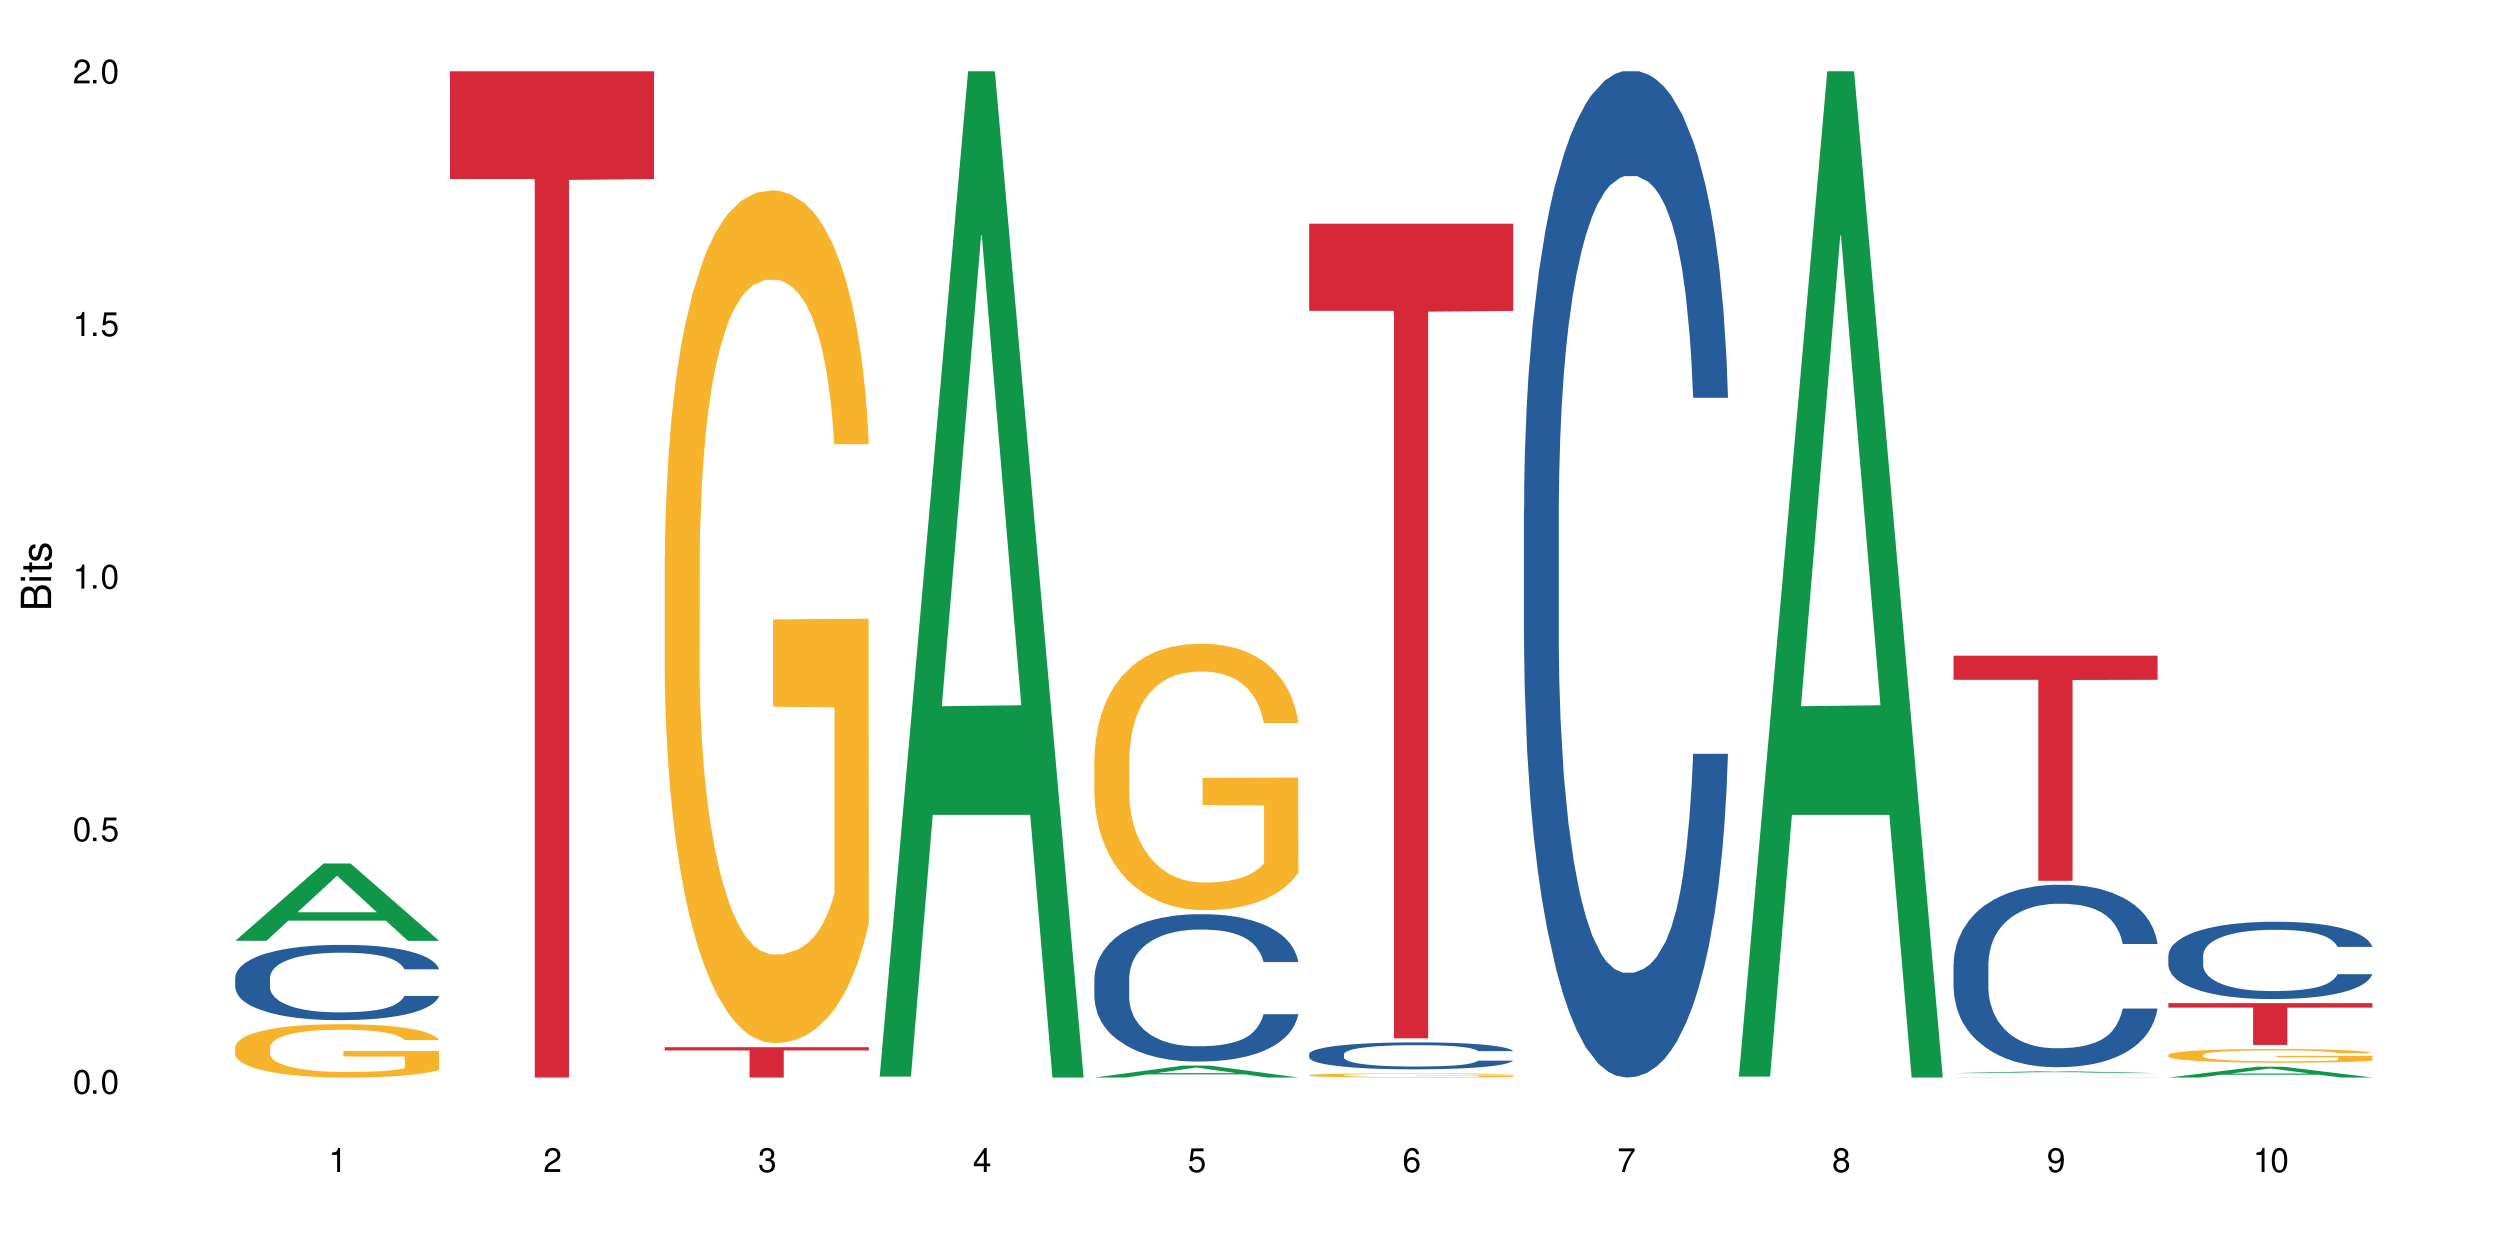 <?xml version="1.0" encoding="UTF-8"?>
<svg xmlns="http://www.w3.org/2000/svg" xmlns:xlink="http://www.w3.org/1999/xlink" width="720" height="360" viewBox="0 0 720 360">
<defs>
<g>
<g id="glyph-0-0">
</g>
<g id="glyph-0-1">
<path d="M 2.641 -6.938 C 2 -6.938 1.422 -6.656 1.078 -6.172 C 0.641 -5.562 0.406 -4.641 0.406 -3.359 C 0.406 -1.016 1.188 0.219 2.641 0.219 C 4.078 0.219 4.859 -1.016 4.859 -3.297 C 4.859 -4.641 4.656 -5.547 4.203 -6.172 C 3.844 -6.656 3.281 -6.938 2.641 -6.938 Z M 2.641 -6.188 C 3.547 -6.188 4 -5.25 4 -3.375 C 4 -1.406 3.562 -0.484 2.625 -0.484 C 1.734 -0.484 1.281 -1.438 1.281 -3.344 C 1.281 -5.25 1.734 -6.188 2.641 -6.188 Z M 2.641 -6.188 "/>
</g>
<g id="glyph-0-2">
<path d="M 1.828 -1 L 0.828 -1 L 0.828 0 L 1.828 0 Z M 1.828 -1 "/>
</g>
<g id="glyph-0-3">
<path d="M 4.562 -6.797 L 1.062 -6.797 L 0.547 -3.094 L 1.328 -3.094 C 1.719 -3.562 2.047 -3.734 2.578 -3.734 C 3.484 -3.734 4.062 -3.109 4.062 -2.094 C 4.062 -1.125 3.484 -0.531 2.578 -0.531 C 1.828 -0.531 1.375 -0.906 1.188 -1.672 L 0.328 -1.672 C 0.453 -1.109 0.547 -0.844 0.75 -0.594 C 1.125 -0.078 1.828 0.219 2.594 0.219 C 3.969 0.219 4.922 -0.781 4.922 -2.219 C 4.922 -3.562 4.031 -4.484 2.719 -4.484 C 2.25 -4.484 1.859 -4.359 1.469 -4.062 L 1.734 -5.969 L 4.562 -5.969 Z M 4.562 -6.797 "/>
</g>
<g id="glyph-0-4">
<path d="M 2.484 -4.938 L 2.484 0 L 3.328 0 L 3.328 -6.938 L 2.766 -6.938 C 2.469 -5.875 2.281 -5.734 0.984 -5.562 L 0.984 -4.938 Z M 2.484 -4.938 "/>
</g>
<g id="glyph-0-5">
<path d="M 4.859 -0.828 L 1.281 -0.828 C 1.359 -1.406 1.672 -1.781 2.5 -2.281 L 3.469 -2.828 C 4.406 -3.344 4.906 -4.062 4.906 -4.906 C 4.906 -5.484 4.672 -6.031 4.266 -6.406 C 3.859 -6.766 3.375 -6.938 2.719 -6.938 C 1.859 -6.938 1.219 -6.625 0.844 -6.031 C 0.609 -5.672 0.5 -5.234 0.484 -4.531 L 1.328 -4.531 C 1.359 -5.016 1.406 -5.281 1.531 -5.516 C 1.75 -5.938 2.188 -6.203 2.703 -6.203 C 3.469 -6.203 4.031 -5.641 4.031 -4.891 C 4.031 -4.344 3.719 -3.859 3.125 -3.516 L 2.234 -3 C 0.812 -2.172 0.406 -1.531 0.328 -0.016 L 4.859 -0.016 Z M 4.859 -0.828 "/>
</g>
<g id="glyph-0-6">
<path d="M 2.125 -3.188 L 2.578 -3.188 C 3.5 -3.188 3.984 -2.766 3.984 -1.922 C 3.984 -1.062 3.469 -0.531 2.594 -0.531 C 1.656 -0.531 1.203 -1 1.156 -2.016 L 0.312 -2.016 C 0.344 -1.453 0.438 -1.094 0.609 -0.781 C 0.953 -0.109 1.625 0.219 2.547 0.219 C 3.953 0.219 4.859 -0.625 4.859 -1.938 C 4.859 -2.828 4.516 -3.297 3.703 -3.594 C 4.344 -3.844 4.656 -4.328 4.656 -5.031 C 4.656 -6.219 3.875 -6.938 2.578 -6.938 C 1.203 -6.938 0.484 -6.172 0.453 -4.703 L 1.297 -4.703 C 1.312 -5.125 1.344 -5.359 1.453 -5.578 C 1.641 -5.969 2.062 -6.203 2.594 -6.203 C 3.344 -6.203 3.797 -5.75 3.797 -5 C 3.797 -4.516 3.609 -4.219 3.25 -4.047 C 3.016 -3.953 2.703 -3.922 2.125 -3.906 Z M 2.125 -3.188 "/>
</g>
<g id="glyph-0-7">
<path d="M 3.141 -1.672 L 3.141 0 L 3.984 0 L 3.984 -1.672 L 4.984 -1.672 L 4.984 -2.438 L 3.984 -2.438 L 3.984 -6.938 L 3.359 -6.938 L 0.266 -2.578 L 0.266 -1.672 Z M 3.141 -2.438 L 1 -2.438 L 3.141 -5.5 Z M 3.141 -2.438 "/>
</g>
<g id="glyph-0-8">
<path d="M 4.781 -5.125 C 4.609 -6.266 3.891 -6.938 2.844 -6.938 C 2.094 -6.938 1.422 -6.578 1.031 -5.953 C 0.594 -5.266 0.406 -4.422 0.406 -3.172 C 0.406 -2 0.578 -1.25 0.984 -0.641 C 1.359 -0.078 1.953 0.219 2.703 0.219 C 3.984 0.219 4.922 -0.75 4.922 -2.094 C 4.922 -3.375 4.062 -4.281 2.844 -4.281 C 2.172 -4.281 1.641 -4.031 1.281 -3.516 C 1.281 -5.234 1.828 -6.188 2.797 -6.188 C 3.391 -6.188 3.797 -5.797 3.938 -5.125 Z M 2.734 -3.531 C 3.547 -3.531 4.062 -2.953 4.062 -2.031 C 4.062 -1.156 3.484 -0.531 2.703 -0.531 C 1.922 -0.531 1.328 -1.188 1.328 -2.078 C 1.328 -2.938 1.906 -3.531 2.734 -3.531 Z M 2.734 -3.531 "/>
</g>
<g id="glyph-0-9">
<path d="M 4.984 -6.797 L 0.438 -6.797 L 0.438 -5.969 L 4.109 -5.969 C 2.5 -3.656 1.828 -2.234 1.328 0 L 2.219 0 C 2.594 -2.172 3.453 -4.047 4.984 -6.094 Z M 4.984 -6.797 "/>
</g>
<g id="glyph-0-10">
<path d="M 3.75 -3.656 C 4.469 -4.094 4.688 -4.438 4.688 -5.078 C 4.688 -6.172 3.844 -6.938 2.641 -6.938 C 1.438 -6.938 0.594 -6.172 0.594 -5.094 C 0.594 -4.438 0.812 -4.094 1.516 -3.656 C 0.734 -3.266 0.359 -2.703 0.359 -1.922 C 0.359 -0.656 1.281 0.219 2.641 0.219 C 3.984 0.219 4.922 -0.656 4.922 -1.922 C 4.922 -2.703 4.531 -3.266 3.75 -3.656 Z M 2.641 -6.188 C 3.359 -6.188 3.812 -5.75 3.812 -5.062 C 3.812 -4.406 3.344 -3.984 2.641 -3.984 C 1.922 -3.984 1.453 -4.406 1.453 -5.078 C 1.453 -5.75 1.922 -6.188 2.641 -6.188 Z M 2.641 -3.266 C 3.484 -3.266 4.062 -2.719 4.062 -1.906 C 4.062 -1.078 3.484 -0.531 2.625 -0.531 C 1.797 -0.531 1.219 -1.094 1.219 -1.906 C 1.219 -2.719 1.781 -3.266 2.641 -3.266 Z M 2.641 -3.266 "/>
</g>
<g id="glyph-0-11">
<path d="M 0.516 -1.578 C 0.672 -0.453 1.406 0.219 2.438 0.219 C 3.188 0.219 3.859 -0.141 4.266 -0.766 C 4.688 -1.453 4.891 -2.297 4.891 -3.547 C 4.891 -4.719 4.703 -5.453 4.312 -6.078 C 3.938 -6.641 3.344 -6.938 2.594 -6.938 C 1.297 -6.938 0.359 -5.969 0.359 -4.625 C 0.359 -3.344 1.234 -2.453 2.453 -2.453 C 3.094 -2.453 3.578 -2.672 4.016 -3.203 C 4 -1.484 3.469 -0.531 2.5 -0.531 C 1.906 -0.531 1.484 -0.906 1.359 -1.578 Z M 2.578 -6.203 C 3.375 -6.203 3.969 -5.531 3.969 -4.641 C 3.969 -3.797 3.391 -3.188 2.547 -3.188 C 1.734 -3.188 1.234 -3.766 1.234 -4.688 C 1.234 -5.562 1.797 -6.203 2.578 -6.203 Z M 2.578 -6.203 "/>
</g>
<g id="glyph-1-0">
</g>
<g id="glyph-1-1">
<path d="M 0 -0.953 L 0 -4.891 C 0 -5.719 -0.234 -6.344 -0.734 -6.797 C -1.188 -7.234 -1.812 -7.469 -2.5 -7.469 C -3.547 -7.469 -4.188 -7 -4.625 -5.875 C -4.984 -6.688 -5.625 -7.094 -6.531 -7.094 C -7.172 -7.094 -7.734 -6.859 -8.141 -6.391 C -8.562 -5.922 -8.75 -5.344 -8.75 -4.5 L -8.75 -0.953 Z M -4.984 -2.062 L -7.766 -2.062 L -7.766 -4.219 C -7.766 -4.844 -7.688 -5.203 -7.453 -5.5 C -7.219 -5.812 -6.859 -5.969 -6.375 -5.969 C -5.891 -5.969 -5.531 -5.812 -5.297 -5.5 C -5.062 -5.203 -4.984 -4.844 -4.984 -4.219 Z M -0.984 -2.062 L -4 -2.062 L -4 -4.781 C -4 -5.766 -3.438 -6.359 -2.484 -6.359 C -1.547 -6.359 -0.984 -5.766 -0.984 -4.781 Z M -0.984 -2.062 "/>
</g>
<g id="glyph-1-2">
<path d="M -6.281 -1.797 L -6.281 -0.797 L 0 -0.797 L 0 -1.797 Z M -8.75 -1.797 L -8.75 -0.797 L -7.484 -0.797 L -7.484 -1.797 Z M -8.75 -1.797 "/>
</g>
<g id="glyph-1-3">
<path d="M -6.281 -3.047 L -6.281 -2.016 L -8.016 -2.016 L -8.016 -1.016 L -6.281 -1.016 L -6.281 -0.172 L -5.469 -0.172 L -5.469 -1.016 L -0.719 -1.016 C -0.078 -1.016 0.281 -1.453 0.281 -2.234 C 0.281 -2.5 0.25 -2.719 0.188 -3.047 L -0.641 -3.047 C -0.609 -2.906 -0.594 -2.766 -0.594 -2.562 C -0.594 -2.141 -0.719 -2.016 -1.156 -2.016 L -5.469 -2.016 L -5.469 -3.047 Z M -6.281 -3.047 "/>
</g>
<g id="glyph-1-4">
<path d="M -4.531 -5.25 C -5.766 -5.25 -6.469 -4.422 -6.469 -2.969 C -6.469 -1.516 -5.719 -0.562 -4.547 -0.562 C -3.562 -0.562 -3.094 -1.062 -2.734 -2.562 L -2.516 -3.484 C -2.344 -4.188 -2.094 -4.469 -1.641 -4.469 C -1.047 -4.469 -0.641 -3.875 -0.641 -3 C -0.641 -2.453 -0.797 -2 -1.062 -1.75 C -1.25 -1.594 -1.422 -1.531 -1.875 -1.469 L -1.875 -0.406 C -0.422 -0.453 0.281 -1.266 0.281 -2.922 C 0.281 -4.5 -0.5 -5.516 -1.719 -5.516 C -2.656 -5.516 -3.172 -4.984 -3.469 -3.734 L -3.703 -2.766 C -3.891 -1.953 -4.156 -1.609 -4.594 -1.609 C -5.188 -1.609 -5.547 -2.125 -5.547 -2.938 C -5.547 -3.75 -5.203 -4.172 -4.531 -4.203 Z M -4.531 -5.25 "/>
</g>
</g>
</defs>
<rect x="-72" y="-36" width="864" height="432" fill="rgb(100%, 100%, 100%)" fill-opacity="1"/>
<path fill-rule="nonzero" fill="rgb(6.275%, 58.824%, 28.235%)" fill-opacity="1" d="M 67.73 270.949 L 67.793 270.93 L 93.223 248.672 L 100.945 248.672 L 126.5 270.969 L 117.52 270.969 L 111.117 265.148 L 83.051 265.148 L 76.773 270.949 L 67.73 270.949 L 85.75 262.742 L 108.543 262.723 L 97.176 252.316 L 97.051 252.293 L 96.926 252.355 L 85.688 262.723 L 85.75 262.742 Z M 67.73 270.949 "/>
<path fill-rule="nonzero" fill="rgb(14.51%, 36.078%, 60%)" fill-opacity="1" d="M 67.73 281.562 L 67.801 281.543 L 67.801 281.066 L 68.02 280.316 L 68.52 279.363 L 69.02 278.711 L 70.312 277.543 L 72.102 276.414 L 73.965 275.543 L 75.328 275.027 L 76.547 274.629 L 79.34 273.898 L 81.133 273.52 L 83.066 273.184 L 85.434 272.848 L 87.152 272.648 L 91.023 272.332 L 93.891 272.191 L 96.113 272.133 L 100.914 272.133 L 103.781 272.215 L 105.859 272.312 L 108.152 272.469 L 110.086 272.648 L 113.457 273.086 L 116.465 273.641 L 117.828 273.957 L 119.977 274.57 L 121.625 275.164 L 122.773 275.68 L 124.062 276.414 L 125.207 277.305 L 126.07 278.312 L 126.5 279.168 L 116.465 279.168 L 115.965 278.375 L 115.391 277.758 L 114.316 276.949 L 113.238 276.375 L 111.734 275.797 L 110.375 275.422 L 108.512 275.047 L 106.863 274.809 L 105.141 274.629 L 103.492 274.512 L 100.34 274.391 L 96.684 274.391 L 95.324 274.434 L 92.527 274.59 L 91.023 274.73 L 88.871 275.008 L 87.367 275.266 L 85.578 275.66 L 84.359 275.996 L 82.852 276.512 L 81.777 276.969 L 80.559 277.621 L 79.844 278.117 L 79.199 278.672 L 78.625 279.324 L 78.195 280.02 L 77.906 280.75 L 77.766 281.465 L 77.766 284.535 L 77.906 285.246 L 78.266 286.078 L 79.199 287.289 L 80.559 288.34 L 82.137 289.172 L 83.641 289.766 L 84.5 290.043 L 85.648 290.359 L 87.441 290.754 L 90.02 291.152 L 91.523 291.309 L 93.816 291.469 L 96.184 291.547 L 99.336 291.547 L 102.133 291.469 L 103.996 291.367 L 105.93 291.211 L 108.582 290.875 L 110.23 290.559 L 111.664 290.18 L 112.738 289.805 L 113.457 289.488 L 114.531 288.871 L 115.391 288.199 L 116.035 287.508 L 116.465 286.832 L 126.5 286.832 L 126.07 287.625 L 125.422 288.398 L 124.777 288.973 L 123.777 289.664 L 122.629 290.281 L 120.98 290.973 L 119.617 291.43 L 117.828 291.922 L 116.18 292.301 L 114.387 292.637 L 111.734 293.031 L 110.016 293.23 L 108.152 293.41 L 105.93 293.566 L 103.137 293.707 L 100.125 293.785 L 97.328 293.805 L 94.32 293.766 L 92.098 293.688 L 89.16 293.508 L 85.504 293.152 L 82.852 292.773 L 80.773 292.398 L 78.984 292.004 L 76.977 291.469 L 74.395 290.598 L 72.82 289.922 L 71.746 289.367 L 70.527 288.594 L 69.664 287.902 L 68.664 286.793 L 67.945 285.387 L 67.73 284.297 Z M 67.73 281.562 "/>
<path fill-rule="nonzero" fill="rgb(96.863%, 70.196%, 16.863%)" fill-opacity="1" d="M 67.73 301.551 L 67.801 301.535 L 67.801 301.254 L 68.09 300.625 L 68.805 299.754 L 69.738 299.039 L 70.742 298.477 L 71.387 298.184 L 72.461 297.762 L 73.395 297.453 L 75.758 296.82 L 78.77 296.23 L 80.418 295.98 L 82.281 295.742 L 84.93 295.473 L 86.148 295.375 L 89.875 295.152 L 94.105 295.012 L 98.762 294.969 L 100.914 294.984 L 103.852 295.039 L 107.863 295.195 L 110.16 295.336 L 111.949 295.473 L 113.812 295.656 L 116.105 295.938 L 118.258 296.273 L 119.977 296.609 L 121.695 297.031 L 123.129 297.48 L 124.348 297.973 L 125.422 298.562 L 126.07 299.051 L 126.5 299.543 L 116.535 299.543 L 115.965 299.051 L 115.32 298.672 L 114.242 298.211 L 113.168 297.875 L 112.094 297.605 L 110.086 297.242 L 108.367 297.02 L 106.215 296.82 L 104.137 296.695 L 101.773 296.609 L 100.34 296.582 L 96.543 296.582 L 93.102 296.68 L 91.094 296.793 L 89.66 296.906 L 87.656 297.117 L 86.438 297.285 L 85.719 297.398 L 83.57 297.832 L 82.137 298.223 L 81.348 298.492 L 80.344 298.91 L 79.629 299.289 L 78.84 299.852 L 78.41 300.273 L 77.836 301.227 L 77.766 303.754 L 77.98 304.285 L 78.41 304.859 L 78.984 305.367 L 79.844 305.898 L 80.703 306.305 L 82.207 306.852 L 83.496 307.219 L 84.5 307.457 L 86.438 307.836 L 87.227 307.961 L 89.09 308.215 L 91.023 308.41 L 93.387 308.578 L 95.18 308.664 L 98.047 308.734 L 101.703 308.734 L 106 308.648 L 108.727 308.535 L 110.59 308.426 L 111.809 308.324 L 113.312 308.172 L 114.387 308.031 L 115.391 307.879 L 116.609 307.637 L 116.609 304.285 L 98.906 304.27 L 98.906 302.699 L 126.426 302.688 L 126.5 308.172 L 124.992 308.551 L 123.129 308.914 L 121.34 309.195 L 119.477 309.434 L 116.824 309.699 L 114.672 309.871 L 111.375 310.066 L 108.367 310.191 L 105.215 310.277 L 102.418 310.32 L 99.121 310.332 L 96.184 310.305 L 93.031 310.219 L 90.52 310.109 L 88.227 309.969 L 85.934 309.785 L 83.066 309.492 L 81.203 309.254 L 79.27 308.957 L 77.336 308.605 L 75.613 308.227 L 74.469 307.934 L 73.32 307.598 L 72.102 307.176 L 70.957 306.699 L 70.098 306.262 L 69.309 305.773 L 68.734 305.309 L 68.16 304.68 L 67.875 304.172 L 67.73 303.738 Z M 67.73 301.551 "/>
<path fill-rule="nonzero" fill="rgb(83.922%, 15.686%, 22.353%)" fill-opacity="1" d="M 129.594 20.527 L 188.359 20.527 L 188.359 51.547 L 163.867 51.82 L 163.867 310.332 L 154.012 310.332 L 154.012 52.094 L 153.871 51.547 L 129.594 51.547 Z M 129.594 20.527 "/>
<path fill-rule="nonzero" fill="rgb(96.863%, 70.196%, 16.863%)" fill-opacity="1" d="M 191.453 160.012 L 191.523 159.785 L 191.523 155.301 L 191.812 145.203 L 192.527 131.297 L 193.461 119.855 L 194.461 110.883 L 195.109 106.172 L 196.184 99.441 L 197.113 94.508 L 199.48 84.414 L 202.488 74.992 L 204.137 70.953 L 206 67.141 L 208.652 62.879 L 209.871 61.309 L 213.598 57.719 L 217.828 55.477 L 222.484 54.801 L 224.637 55.027 L 227.574 55.922 L 231.586 58.391 L 233.879 60.633 L 235.672 62.879 L 237.535 65.793 L 239.828 70.281 L 241.98 75.664 L 243.699 81.047 L 245.418 87.777 L 246.852 94.957 L 248.07 102.809 L 249.145 112.23 L 249.789 120.082 L 250.219 127.934 L 240.258 127.934 L 239.684 120.082 L 239.039 114.023 L 237.965 106.621 L 236.891 101.238 L 235.816 96.977 L 233.809 91.141 L 232.09 87.555 L 229.938 84.414 L 227.859 82.395 L 225.496 81.047 L 224.062 80.598 L 220.262 80.598 L 216.824 82.168 L 214.816 83.965 L 213.383 85.758 L 211.375 89.125 L 210.156 91.816 L 209.441 93.609 L 207.293 100.562 L 205.859 106.844 L 205.07 111.105 L 204.066 117.836 L 203.348 123.895 L 202.562 132.867 L 202.133 139.598 L 201.559 154.852 L 201.484 195.23 L 201.703 203.754 L 202.133 212.949 L 202.703 221.027 L 203.566 229.551 L 204.426 236.055 L 205.93 244.805 L 207.219 250.637 L 208.223 254.449 L 210.156 260.508 L 210.945 262.527 L 212.809 266.562 L 214.746 269.703 L 217.109 272.398 L 218.902 273.742 L 221.77 274.863 L 225.422 274.863 L 229.723 273.52 L 232.445 271.723 L 234.309 269.93 L 235.527 268.359 L 237.035 265.891 L 238.109 263.648 L 239.113 261.18 L 240.332 257.367 L 240.332 203.754 L 222.629 203.527 L 222.629 178.406 L 250.148 178.18 L 250.219 265.891 L 248.715 271.949 L 246.852 277.781 L 245.059 282.266 L 243.195 286.082 L 240.547 290.344 L 238.395 293.035 L 235.098 296.176 L 232.09 298.195 L 228.934 299.539 L 226.141 300.215 L 222.844 300.438 L 219.906 299.988 L 216.75 298.645 L 214.242 296.848 L 211.949 294.605 L 209.656 291.688 L 206.789 286.977 L 204.926 283.164 L 202.992 278.453 L 201.055 272.844 L 199.336 266.789 L 198.191 262.078 L 197.043 256.695 L 195.824 249.965 L 194.68 242.336 L 193.816 235.383 L 193.031 227.531 L 192.457 220.129 L 191.883 210.035 L 191.598 201.957 L 191.453 195.004 Z M 191.453 160.012 "/>
<path fill-rule="nonzero" fill="rgb(83.922%, 15.686%, 22.353%)" fill-opacity="1" d="M 191.453 301.602 L 250.219 301.602 L 250.219 302.535 L 225.727 302.543 L 225.727 310.332 L 215.875 310.332 L 215.875 302.551 L 215.73 302.535 L 191.453 302.535 Z M 191.453 301.602 "/>
<path fill-rule="nonzero" fill="rgb(6.275%, 58.824%, 28.235%)" fill-opacity="1" d="M 253.312 310.059 L 253.375 309.789 L 278.805 20.527 L 286.527 20.527 L 312.082 310.332 L 303.102 310.332 L 296.699 234.684 L 268.633 234.684 L 262.355 310.059 L 253.312 310.059 L 271.332 203.391 L 294.125 203.117 L 282.762 67.875 L 282.633 67.602 L 282.508 68.418 L 271.27 203.117 L 271.332 203.391 Z M 253.312 310.059 "/>
<path fill-rule="nonzero" fill="rgb(6.275%, 58.824%, 28.235%)" fill-opacity="1" d="M 315.176 310.328 L 315.238 310.324 L 340.664 306.895 L 348.387 306.895 L 373.941 310.332 L 364.965 310.332 L 358.559 309.434 L 330.496 309.434 L 324.215 310.328 L 315.176 310.328 L 333.195 309.062 L 355.984 309.062 L 344.621 307.457 L 344.496 307.453 L 344.371 307.465 L 333.133 309.062 L 333.195 309.062 Z M 315.176 310.328 "/>
<path fill-rule="nonzero" fill="rgb(14.51%, 36.078%, 60%)" fill-opacity="1" d="M 315.176 281.766 L 315.246 281.73 L 315.246 280.797 L 315.461 279.324 L 315.961 277.465 L 316.465 276.184 L 317.754 273.895 L 319.547 271.684 L 321.41 269.98 L 322.77 268.973 L 323.988 268.195 L 326.785 266.762 L 328.578 266.023 L 330.512 265.363 L 332.875 264.707 L 334.598 264.316 L 338.465 263.695 L 341.332 263.426 L 343.555 263.309 L 348.355 263.309 L 351.223 263.465 L 353.301 263.66 L 355.594 263.969 L 357.531 264.316 L 360.898 265.172 L 363.91 266.258 L 365.27 266.875 L 367.422 268.078 L 369.07 269.242 L 370.215 270.25 L 371.504 271.684 L 372.652 273.43 L 373.512 275.406 L 373.941 277.074 L 363.91 277.074 L 363.406 275.523 L 362.832 274.32 L 361.758 272.73 L 360.684 271.609 L 359.18 270.484 L 357.816 269.746 L 355.953 269.008 L 354.305 268.543 L 352.586 268.195 L 350.938 267.961 L 347.785 267.73 L 344.129 267.73 L 342.766 267.809 L 339.973 268.117 L 338.465 268.391 L 336.316 268.934 L 334.812 269.438 L 333.02 270.211 L 331.801 270.871 L 330.297 271.879 L 329.223 272.77 L 328.004 274.051 L 327.285 275.02 L 326.641 276.105 L 326.066 277.387 L 325.637 278.742 L 325.352 280.176 L 325.207 281.574 L 325.207 287.586 L 325.352 288.98 L 325.711 290.609 L 326.641 292.973 L 328.004 295.031 L 329.578 296.656 L 331.086 297.82 L 331.945 298.363 L 333.09 298.984 L 334.883 299.762 L 337.465 300.535 L 338.969 300.848 L 341.262 301.156 L 343.625 301.312 L 346.781 301.312 L 349.574 301.156 L 351.438 300.961 L 353.375 300.652 L 356.023 299.992 L 357.672 299.371 L 359.105 298.637 L 360.184 297.898 L 360.898 297.277 L 361.973 296.078 L 362.832 294.758 L 363.48 293.402 L 363.91 292.082 L 373.941 292.082 L 373.512 293.633 L 372.867 295.145 L 372.223 296.27 L 371.219 297.629 L 370.07 298.828 L 368.422 300.188 L 367.062 301.078 L 365.27 302.047 L 363.621 302.785 L 361.832 303.445 L 359.18 304.219 L 357.457 304.605 L 355.594 304.957 L 353.375 305.266 L 350.578 305.539 L 347.57 305.691 L 344.773 305.73 L 341.762 305.656 L 339.543 305.5 L 336.602 305.148 L 332.949 304.453 L 330.297 303.715 L 328.219 302.98 L 326.426 302.203 L 324.418 301.156 L 321.84 299.449 L 320.262 298.133 L 319.188 297.047 L 317.969 295.535 L 317.109 294.176 L 316.105 292.004 L 315.391 289.25 L 315.176 287.117 Z M 315.176 281.766 "/>
<path fill-rule="nonzero" fill="rgb(96.863%, 70.196%, 16.863%)" fill-opacity="1" d="M 315.176 218.262 L 315.246 218.191 L 315.246 216.789 L 315.531 213.637 L 316.25 209.289 L 317.18 205.715 L 318.184 202.91 L 318.828 201.438 L 319.906 199.336 L 320.836 197.793 L 323.203 194.637 L 326.211 191.695 L 327.859 190.434 L 329.723 189.242 L 332.375 187.91 L 333.594 187.418 L 337.32 186.297 L 341.547 185.594 L 346.207 185.387 L 348.355 185.453 L 351.297 185.734 L 355.309 186.508 L 357.602 187.207 L 359.395 187.91 L 361.258 188.82 L 363.551 190.223 L 365.699 191.902 L 367.422 193.586 L 369.141 195.691 L 370.574 197.934 L 371.793 200.387 L 372.867 203.332 L 373.512 205.785 L 373.941 208.238 L 363.98 208.238 L 363.406 205.785 L 362.762 203.891 L 361.688 201.578 L 360.613 199.895 L 359.535 198.562 L 357.531 196.742 L 355.809 195.621 L 353.66 194.637 L 351.582 194.008 L 349.215 193.586 L 347.785 193.445 L 343.984 193.445 L 340.547 193.938 L 338.539 194.496 L 337.105 195.059 L 335.098 196.109 L 333.879 196.953 L 333.164 197.512 L 331.012 199.684 L 329.578 201.648 L 328.793 202.98 L 327.789 205.082 L 327.07 206.977 L 326.281 209.781 L 325.852 211.883 L 325.281 216.648 L 325.207 229.27 L 325.422 231.934 L 325.852 234.805 L 326.426 237.328 L 327.285 239.992 L 328.145 242.027 L 329.652 244.762 L 330.941 246.582 L 331.945 247.773 L 333.879 249.668 L 334.668 250.297 L 336.531 251.559 L 338.465 252.543 L 340.832 253.383 L 342.625 253.805 L 345.488 254.152 L 349.145 254.152 L 353.445 253.734 L 356.168 253.172 L 358.031 252.613 L 359.25 252.121 L 360.754 251.352 L 361.832 250.648 L 362.832 249.879 L 364.051 248.688 L 364.051 231.934 L 346.352 231.863 L 346.352 224.012 L 373.871 223.941 L 373.941 251.352 L 372.438 253.242 L 370.574 255.066 L 368.781 256.469 L 366.918 257.66 L 364.266 258.992 L 362.117 259.832 L 358.82 260.812 L 355.809 261.445 L 352.656 261.863 L 349.863 262.074 L 346.566 262.145 L 343.625 262.004 L 340.473 261.586 L 337.965 261.023 L 335.672 260.324 L 333.379 259.41 L 330.512 257.938 L 328.648 256.746 L 326.715 255.277 L 324.777 253.523 L 323.059 251.629 L 321.91 250.156 L 320.766 248.477 L 319.547 246.371 L 318.398 243.988 L 317.539 241.816 L 316.75 239.363 L 316.18 237.051 L 315.605 233.895 L 315.316 231.371 L 315.176 229.199 Z M 315.176 218.262 "/>
<path fill-rule="nonzero" fill="rgb(14.51%, 36.078%, 60%)" fill-opacity="1" d="M 377.035 303.582 L 377.105 303.574 L 377.105 303.402 L 377.32 303.133 L 377.824 302.793 L 378.324 302.559 L 379.617 302.141 L 381.406 301.738 L 383.27 301.426 L 384.633 301.242 L 385.852 301.102 L 388.645 300.836 L 390.438 300.703 L 392.371 300.582 L 394.738 300.461 L 396.457 300.391 L 400.328 300.277 L 403.195 300.227 L 405.414 300.207 L 410.219 300.207 L 413.086 300.234 L 415.164 300.27 L 417.457 300.328 L 419.391 300.391 L 422.758 300.547 L 425.77 300.746 L 427.133 300.859 L 429.281 301.078 L 430.93 301.293 L 432.078 301.477 L 433.367 301.738 L 434.512 302.059 L 435.375 302.418 L 435.805 302.723 L 425.77 302.723 L 425.27 302.441 L 424.695 302.219 L 423.621 301.93 L 422.543 301.723 L 421.039 301.52 L 419.68 301.383 L 417.816 301.25 L 416.168 301.164 L 414.445 301.102 L 412.797 301.059 L 409.645 301.016 L 405.988 301.016 L 404.629 301.027 L 401.832 301.086 L 400.328 301.137 L 398.176 301.234 L 396.672 301.328 L 394.879 301.469 L 393.664 301.59 L 392.156 301.773 L 391.082 301.938 L 389.863 302.172 L 389.148 302.348 L 388.504 302.547 L 387.93 302.781 L 387.5 303.027 L 387.211 303.289 L 387.07 303.547 L 387.07 304.645 L 387.211 304.898 L 387.57 305.199 L 388.504 305.629 L 389.863 306.008 L 391.441 306.305 L 392.945 306.516 L 393.805 306.617 L 394.953 306.73 L 396.742 306.871 L 399.324 307.012 L 400.828 307.07 L 403.121 307.125 L 405.488 307.156 L 408.641 307.156 L 411.438 307.125 L 413.301 307.09 L 415.234 307.035 L 417.887 306.914 L 419.535 306.801 L 420.969 306.664 L 422.043 306.531 L 422.758 306.418 L 423.836 306.199 L 424.695 305.957 L 425.34 305.707 L 425.77 305.469 L 435.805 305.469 L 435.375 305.75 L 434.727 306.027 L 434.082 306.234 L 433.078 306.48 L 431.934 306.699 L 430.285 306.949 L 428.922 307.113 L 427.133 307.289 L 425.484 307.426 L 423.691 307.543 L 421.039 307.688 L 419.32 307.758 L 417.457 307.82 L 415.234 307.879 L 412.438 307.926 L 409.43 307.957 L 406.633 307.965 L 403.625 307.949 L 401.402 307.922 L 398.465 307.855 L 394.809 307.73 L 392.156 307.594 L 390.078 307.461 L 388.289 307.316 L 386.281 307.125 L 383.699 306.812 L 382.125 306.574 L 381.047 306.375 L 379.832 306.098 L 378.969 305.852 L 377.969 305.453 L 377.25 304.949 L 377.035 304.559 Z M 377.035 303.582 "/>
<path fill-rule="nonzero" fill="rgb(96.863%, 70.196%, 16.863%)" fill-opacity="1" d="M 377.035 309.645 L 377.105 309.641 L 377.105 309.621 L 377.395 309.57 L 378.109 309.504 L 379.043 309.445 L 380.047 309.402 L 380.691 309.379 L 381.766 309.348 L 382.695 309.32 L 385.062 309.273 L 388.07 309.227 L 389.719 309.207 L 391.582 309.188 L 394.234 309.168 L 395.453 309.16 L 399.18 309.141 L 403.41 309.129 L 408.066 309.125 L 410.219 309.129 L 413.156 309.133 L 417.168 309.145 L 419.461 309.156 L 421.254 309.168 L 423.117 309.18 L 425.41 309.203 L 427.562 309.23 L 429.281 309.254 L 431 309.289 L 432.434 309.324 L 433.652 309.363 L 434.727 309.41 L 435.375 309.445 L 435.805 309.484 L 425.84 309.484 L 425.27 309.445 L 424.621 309.418 L 423.547 309.383 L 422.473 309.355 L 421.398 309.332 L 419.391 309.305 L 417.672 309.289 L 415.52 309.273 L 413.441 309.262 L 411.078 309.254 L 405.848 309.254 L 402.406 309.262 L 400.398 309.27 L 398.965 309.277 L 396.961 309.297 L 395.742 309.309 L 395.023 309.316 L 392.875 309.352 L 391.441 309.383 L 390.652 309.402 L 389.648 309.438 L 388.934 309.465 L 388.145 309.512 L 387.715 309.543 L 387.141 309.617 L 387.07 309.816 L 387.285 309.859 L 387.715 309.902 L 388.289 309.941 L 389.148 309.984 L 390.008 310.016 L 391.512 310.059 L 392.801 310.09 L 393.805 310.105 L 395.742 310.137 L 396.527 310.145 L 398.391 310.168 L 400.328 310.18 L 402.691 310.195 L 404.484 310.203 L 407.352 310.207 L 411.008 310.207 L 415.305 310.199 L 418.031 310.191 L 419.895 310.184 L 421.109 310.176 L 422.617 310.164 L 423.691 310.152 L 424.695 310.141 L 425.914 310.121 L 425.914 309.859 L 408.211 309.855 L 408.211 309.734 L 435.73 309.73 L 435.805 310.164 L 434.297 310.191 L 432.434 310.223 L 430.645 310.242 L 428.781 310.262 L 426.129 310.281 L 423.977 310.297 L 420.68 310.312 L 417.672 310.32 L 414.52 310.328 L 411.723 310.332 L 405.488 310.332 L 402.336 310.324 L 399.824 310.316 L 397.531 310.305 L 395.238 310.289 L 392.371 310.266 L 390.508 310.246 L 388.574 310.223 L 386.641 310.195 L 384.918 310.168 L 383.773 310.145 L 382.625 310.117 L 381.406 310.086 L 380.262 310.047 L 379.398 310.012 L 378.613 309.973 L 378.039 309.938 L 377.465 309.891 L 377.18 309.848 L 377.035 309.816 Z M 377.035 309.645 "/>
<path fill-rule="nonzero" fill="rgb(83.922%, 15.686%, 22.353%)" fill-opacity="1" d="M 377.035 64.418 L 435.805 64.418 L 435.805 89.531 L 411.312 89.754 L 411.312 299.043 L 401.457 299.043 L 401.457 89.973 L 401.312 89.531 L 377.035 89.531 Z M 377.035 64.418 "/>
<path fill-rule="nonzero" fill="rgb(14.51%, 36.078%, 60%)" fill-opacity="1" d="M 438.895 146.621 L 438.969 146.355 L 438.969 140 L 439.184 129.934 L 439.684 117.215 L 440.188 108.477 L 441.477 92.844 L 443.27 77.746 L 445.133 66.09 L 446.492 59.203 L 447.711 53.902 L 450.508 44.102 L 452.297 39.07 L 454.234 34.566 L 456.598 30.062 L 458.316 27.414 L 462.188 23.176 L 465.055 21.32 L 467.277 20.527 L 472.078 20.527 L 474.945 21.586 L 477.023 22.91 L 479.316 25.031 L 481.254 27.414 L 484.621 33.242 L 487.629 40.66 L 488.992 44.898 L 491.141 53.109 L 492.789 61.055 L 493.938 67.945 L 495.227 77.746 L 496.375 89.668 L 497.234 103.176 L 497.664 114.566 L 487.629 114.566 L 487.129 103.973 L 486.555 95.758 L 485.48 84.898 L 484.406 77.215 L 482.898 69.535 L 481.539 64.5 L 479.676 59.469 L 478.027 56.289 L 476.309 53.902 L 474.66 52.316 L 471.504 50.727 L 467.852 50.727 L 466.488 51.254 L 463.691 53.375 L 462.188 55.23 L 460.039 58.938 L 458.535 62.383 L 456.742 67.68 L 455.523 72.184 L 454.02 79.07 L 452.941 85.164 L 451.727 93.906 L 451.008 100.527 L 450.363 107.945 L 449.789 116.688 L 449.359 125.957 L 449.074 135.762 L 448.93 145.297 L 448.93 186.355 L 449.074 195.895 L 449.43 207.02 L 450.363 223.18 L 451.727 237.219 L 453.301 248.344 L 454.805 256.293 L 455.668 260 L 456.812 264.238 L 458.605 269.535 L 461.184 274.836 L 462.691 276.953 L 464.984 279.074 L 467.348 280.133 L 470.5 280.133 L 473.297 279.074 L 475.16 277.75 L 477.094 275.629 L 479.746 271.125 L 481.395 266.887 L 482.828 261.855 L 483.902 256.82 L 484.621 252.582 L 485.695 244.371 L 486.555 235.363 L 487.199 226.094 L 487.629 217.086 L 497.664 217.086 L 497.234 227.684 L 496.59 238.012 L 495.945 245.695 L 494.941 254.969 L 493.793 263.18 L 492.145 272.449 L 490.785 278.543 L 488.992 285.168 L 487.344 290.199 L 485.551 294.703 L 482.898 300 L 481.18 302.648 L 479.316 305.035 L 477.094 307.152 L 474.301 309.008 L 471.289 310.066 L 468.496 310.332 L 465.484 309.801 L 463.262 308.742 L 460.324 306.359 L 456.668 301.59 L 454.02 296.559 L 451.941 291.523 L 450.148 286.227 L 448.141 279.074 L 445.562 267.418 L 443.984 258.41 L 442.91 250.992 L 441.691 240.664 L 440.832 231.391 L 439.828 216.555 L 439.109 197.746 L 438.895 183.18 Z M 438.895 146.621 "/>
<path fill-rule="nonzero" fill="rgb(6.275%, 58.824%, 28.235%)" fill-opacity="1" d="M 500.758 310.059 L 500.82 309.789 L 526.25 20.527 L 533.973 20.527 L 559.523 310.332 L 550.547 310.332 L 544.141 234.684 L 516.078 234.684 L 509.797 310.059 L 500.758 310.059 L 518.777 203.391 L 541.566 203.117 L 530.203 67.875 L 530.078 67.602 L 529.953 68.418 L 518.715 203.117 L 518.777 203.391 Z M 500.758 310.059 "/>
<path fill-rule="nonzero" fill="rgb(6.275%, 58.824%, 28.235%)" fill-opacity="1" d="M 562.617 309.062 L 562.68 309.062 L 588.109 308.52 L 595.832 308.52 L 621.387 309.062 L 612.406 309.062 L 606.004 308.922 L 577.938 308.922 L 571.66 309.062 L 562.617 309.062 L 580.637 308.863 L 603.43 308.863 L 592.066 308.609 L 591.812 308.609 L 580.574 308.863 L 580.637 308.863 Z M 562.617 309.062 "/>
<path fill-rule="nonzero" fill="rgb(14.51%, 36.078%, 60%)" fill-opacity="1" d="M 562.617 277.684 L 562.691 277.633 L 562.691 276.48 L 562.906 274.656 L 563.406 272.352 L 563.906 270.77 L 565.199 267.934 L 566.988 265.199 L 568.852 263.086 L 570.215 261.836 L 571.434 260.875 L 574.227 259.098 L 576.02 258.188 L 577.953 257.371 L 580.32 256.555 L 582.039 256.074 L 585.91 255.305 L 588.777 254.969 L 591 254.824 L 595.801 254.824 L 598.668 255.02 L 600.746 255.258 L 603.039 255.641 L 604.973 256.074 L 608.344 257.133 L 611.352 258.477 L 612.715 259.242 L 614.863 260.73 L 616.512 262.172 L 617.66 263.422 L 618.949 265.199 L 620.098 267.359 L 620.957 269.809 L 621.387 271.871 L 611.352 271.871 L 610.852 269.953 L 610.277 268.465 L 609.203 266.496 L 608.129 265.102 L 606.621 263.711 L 605.262 262.797 L 603.398 261.883 L 601.75 261.309 L 600.027 260.875 L 598.379 260.59 L 595.227 260.301 L 591.57 260.301 L 590.211 260.395 L 587.414 260.781 L 585.91 261.117 L 583.762 261.789 L 582.254 262.414 L 580.465 263.375 L 579.246 264.188 L 577.738 265.438 L 576.664 266.543 L 575.445 268.125 L 574.73 269.328 L 574.086 270.672 L 573.512 272.258 L 573.082 273.938 L 572.793 275.715 L 572.652 277.441 L 572.652 284.887 L 572.793 286.613 L 573.152 288.629 L 574.086 291.559 L 575.445 294.105 L 577.023 296.121 L 578.527 297.562 L 579.387 298.234 L 580.535 299.004 L 582.328 299.961 L 584.906 300.922 L 586.41 301.309 L 588.707 301.691 L 591.07 301.883 L 594.223 301.883 L 597.02 301.691 L 598.883 301.449 L 600.816 301.066 L 603.469 300.25 L 605.117 299.48 L 606.551 298.57 L 607.625 297.656 L 608.344 296.891 L 609.418 295.402 L 610.277 293.77 L 610.922 292.086 L 611.352 290.453 L 621.387 290.453 L 620.957 292.375 L 620.312 294.25 L 619.664 295.641 L 618.664 297.32 L 617.516 298.809 L 615.867 300.492 L 614.504 301.594 L 612.715 302.797 L 611.066 303.707 L 609.273 304.523 L 606.621 305.484 L 604.902 305.965 L 603.039 306.398 L 600.816 306.781 L 598.023 307.117 L 595.012 307.309 L 592.219 307.355 L 589.207 307.262 L 586.984 307.07 L 584.047 306.637 L 580.391 305.773 L 577.738 304.859 L 575.66 303.949 L 573.871 302.988 L 571.863 301.691 L 569.281 299.578 L 567.707 297.945 L 566.633 296.602 L 565.414 294.727 L 564.555 293.047 L 563.551 290.359 L 562.832 286.949 L 562.617 284.309 Z M 562.617 277.684 "/>
<path fill-rule="nonzero" fill="rgb(96.863%, 70.196%, 16.863%)" fill-opacity="1" d="M 562.617 310.273 L 562.691 310.273 L 562.691 310.27 L 562.977 310.266 L 563.691 310.262 L 564.625 310.254 L 565.629 310.25 L 566.273 310.25 L 567.348 310.246 L 568.281 310.246 L 570.645 310.242 L 573.656 310.238 L 575.305 310.234 L 577.168 310.234 L 579.816 310.23 L 584.762 310.23 L 588.992 310.227 L 598.738 310.227 L 602.754 310.23 L 606.836 310.23 L 608.699 310.234 L 610.992 310.234 L 613.145 310.238 L 614.863 310.238 L 616.586 310.242 L 618.016 310.246 L 619.234 310.25 L 620.312 310.254 L 620.957 310.254 L 621.387 310.258 L 611.426 310.258 L 610.852 310.254 L 610.207 310.254 L 609.129 310.25 L 608.055 310.246 L 606.98 310.246 L 604.973 310.242 L 601.105 310.242 L 599.023 310.238 L 585.98 310.238 L 584.547 310.242 L 581.324 310.242 L 580.605 310.246 L 578.457 310.246 L 577.023 310.25 L 576.234 310.25 L 575.23 310.254 L 574.516 310.258 L 573.727 310.262 L 573.297 310.266 L 572.723 310.27 L 572.652 310.289 L 572.867 310.293 L 573.297 310.297 L 573.871 310.297 L 575.59 310.305 L 577.094 310.309 L 578.387 310.312 L 579.387 310.312 L 581.324 310.316 L 583.977 310.316 L 585.91 310.32 L 606.695 310.32 L 608.199 310.316 L 610.277 310.316 L 611.496 310.312 L 611.496 310.293 L 593.793 310.293 L 593.793 310.281 L 621.312 310.281 L 621.387 310.316 L 619.879 310.32 L 618.016 310.324 L 616.227 310.324 L 614.363 310.328 L 609.559 310.328 L 606.266 310.332 L 585.41 310.332 L 583.113 310.328 L 577.953 310.328 L 576.09 310.324 L 574.156 310.324 L 572.223 310.32 L 570.5 310.316 L 569.355 310.316 L 568.207 310.312 L 566.988 310.312 L 565.844 310.309 L 564.984 310.305 L 564.195 310.301 L 563.047 310.293 L 562.762 310.289 L 562.617 310.289 Z M 562.617 310.273 "/>
<path fill-rule="nonzero" fill="rgb(83.922%, 15.686%, 22.353%)" fill-opacity="1" d="M 562.617 188.836 L 621.387 188.836 L 621.387 195.777 L 596.895 195.836 L 596.895 253.664 L 587.039 253.664 L 587.039 195.898 L 586.895 195.777 L 562.617 195.777 Z M 562.617 188.836 "/>
<path fill-rule="nonzero" fill="rgb(6.275%, 58.824%, 28.235%)" fill-opacity="1" d="M 624.48 310.328 L 624.543 310.328 L 649.969 307.223 L 657.691 307.223 L 683.246 310.332 L 674.27 310.332 L 667.863 309.52 L 639.797 309.52 L 633.52 310.328 L 624.48 310.328 L 642.5 309.184 L 665.289 309.18 L 653.926 307.73 L 653.801 307.727 L 653.676 307.734 L 642.438 309.18 L 642.5 309.184 Z M 624.48 310.328 "/>
<path fill-rule="nonzero" fill="rgb(14.51%, 36.078%, 60%)" fill-opacity="1" d="M 624.48 275.164 L 624.551 275.145 L 624.551 274.656 L 624.766 273.883 L 625.266 272.906 L 625.77 272.234 L 627.059 271.031 L 628.852 269.875 L 630.715 268.977 L 632.074 268.449 L 633.293 268.043 L 636.09 267.289 L 637.879 266.902 L 639.816 266.555 L 642.18 266.211 L 643.902 266.008 L 647.77 265.68 L 650.637 265.539 L 652.859 265.477 L 657.66 265.477 L 660.527 265.559 L 662.605 265.66 L 664.898 265.824 L 666.836 266.008 L 670.203 266.453 L 673.215 267.023 L 674.574 267.352 L 676.727 267.98 L 678.375 268.59 L 679.52 269.121 L 680.809 269.875 L 681.957 270.789 L 682.816 271.828 L 683.246 272.703 L 673.215 272.703 L 672.711 271.887 L 672.137 271.258 L 671.062 270.422 L 669.988 269.832 L 668.484 269.242 L 667.121 268.855 L 665.258 268.469 L 663.609 268.227 L 661.891 268.043 L 660.242 267.918 L 657.086 267.797 L 653.434 267.797 L 652.07 267.84 L 649.277 268 L 647.77 268.145 L 645.621 268.43 L 644.117 268.691 L 642.324 269.102 L 641.105 269.445 L 639.602 269.977 L 638.527 270.441 L 637.309 271.113 L 636.59 271.621 L 635.945 272.191 L 635.371 272.863 L 634.941 273.578 L 634.656 274.328 L 634.512 275.062 L 634.512 278.215 L 634.656 278.949 L 635.016 279.805 L 635.945 281.043 L 637.309 282.121 L 638.883 282.977 L 640.391 283.586 L 641.25 283.871 L 642.395 284.199 L 644.188 284.605 L 646.766 285.012 L 648.273 285.176 L 650.566 285.336 L 652.93 285.418 L 656.086 285.418 L 658.879 285.336 L 660.742 285.234 L 662.68 285.074 L 665.328 284.727 L 666.977 284.402 L 668.41 284.016 L 669.488 283.629 L 670.203 283.305 L 671.277 282.672 L 672.137 281.98 L 672.781 281.27 L 673.215 280.574 L 683.246 280.574 L 682.816 281.391 L 682.172 282.184 L 681.527 282.773 L 680.523 283.484 L 679.375 284.117 L 677.727 284.828 L 676.367 285.297 L 674.574 285.805 L 672.926 286.191 L 671.133 286.539 L 668.484 286.945 L 666.762 287.148 L 664.898 287.332 L 662.68 287.496 L 659.883 287.637 L 656.871 287.719 L 654.078 287.738 L 651.066 287.699 L 648.848 287.617 L 645.906 287.434 L 642.254 287.066 L 639.602 286.68 L 637.523 286.293 L 635.73 285.887 L 633.723 285.336 L 631.145 284.441 L 629.566 283.75 L 628.492 283.18 L 627.273 282.387 L 626.414 281.676 L 625.41 280.535 L 624.695 279.09 L 624.48 277.973 Z M 624.48 275.164 "/>
<path fill-rule="nonzero" fill="rgb(96.863%, 70.196%, 16.863%)" fill-opacity="1" d="M 624.48 303.793 L 624.551 303.789 L 624.551 303.719 L 624.836 303.555 L 625.555 303.332 L 626.484 303.148 L 627.488 303.004 L 628.133 302.926 L 629.207 302.816 L 630.141 302.738 L 632.504 302.574 L 635.516 302.426 L 637.164 302.359 L 639.027 302.297 L 641.68 302.23 L 642.898 302.203 L 646.625 302.145 L 650.852 302.109 L 655.512 302.098 L 657.66 302.102 L 660.598 302.117 L 664.613 302.156 L 666.906 302.191 L 668.699 302.23 L 670.562 302.277 L 672.855 302.348 L 675.004 302.434 L 676.727 302.523 L 678.445 302.629 L 679.879 302.746 L 681.098 302.871 L 682.172 303.023 L 682.816 303.152 L 683.246 303.277 L 673.285 303.277 L 672.711 303.152 L 672.066 303.055 L 670.992 302.934 L 669.918 302.848 L 668.84 302.777 L 666.836 302.684 L 665.113 302.625 L 662.965 302.574 L 660.887 302.543 L 658.52 302.523 L 657.086 302.516 L 653.289 302.516 L 649.848 302.539 L 647.844 302.57 L 646.41 302.598 L 644.402 302.652 L 643.184 302.695 L 642.469 302.723 L 640.316 302.836 L 638.883 302.938 L 638.098 303.008 L 637.094 303.113 L 636.375 303.211 L 635.586 303.355 L 635.156 303.465 L 634.586 303.711 L 634.512 304.363 L 634.727 304.5 L 635.156 304.648 L 635.73 304.777 L 636.59 304.914 L 637.449 305.02 L 638.957 305.16 L 640.246 305.254 L 641.25 305.316 L 643.184 305.414 L 643.973 305.445 L 645.836 305.512 L 647.77 305.562 L 650.137 305.605 L 651.926 305.629 L 654.793 305.645 L 658.449 305.645 L 662.75 305.625 L 665.473 305.594 L 667.336 305.566 L 668.555 305.539 L 670.059 305.5 L 671.133 305.465 L 672.137 305.426 L 673.355 305.363 L 673.355 304.5 L 655.656 304.496 L 655.656 304.09 L 683.176 304.086 L 683.246 305.5 L 681.742 305.598 L 679.879 305.691 L 678.086 305.766 L 676.223 305.828 L 673.57 305.895 L 671.422 305.938 L 668.125 305.988 L 665.113 306.023 L 661.961 306.043 L 659.168 306.055 L 655.871 306.059 L 652.93 306.051 L 649.777 306.027 L 647.27 306 L 644.977 305.965 L 642.684 305.918 L 639.816 305.84 L 637.953 305.781 L 636.016 305.703 L 634.082 305.613 L 632.363 305.516 L 631.215 305.441 L 630.07 305.352 L 628.852 305.246 L 627.703 305.121 L 626.844 305.008 L 626.055 304.883 L 625.48 304.762 L 624.91 304.602 L 624.621 304.469 L 624.48 304.359 Z M 624.48 303.793 "/>
<path fill-rule="nonzero" fill="rgb(83.922%, 15.686%, 22.353%)" fill-opacity="1" d="M 624.48 288.902 L 683.246 288.902 L 683.246 290.191 L 658.754 290.203 L 658.754 300.934 L 648.898 300.934 L 648.898 290.215 L 648.758 290.191 L 624.48 290.191 Z M 624.48 288.902 "/>
<g fill="rgb(0%, 0%, 0%)" fill-opacity="1">
<use xlink:href="#glyph-0-1" x="20.965" y="314.993"/>
<use xlink:href="#glyph-0-2" x="25.965" y="314.993"/>
<use xlink:href="#glyph-0-1" x="28.965" y="314.993"/>
</g>
<g fill="rgb(0%, 0%, 0%)" fill-opacity="1">
<use xlink:href="#glyph-0-1" x="20.965" y="242.251"/>
<use xlink:href="#glyph-0-2" x="25.965" y="242.251"/>
<use xlink:href="#glyph-0-3" x="28.965" y="242.251"/>
</g>
<g fill="rgb(0%, 0%, 0%)" fill-opacity="1">
<use xlink:href="#glyph-0-4" x="20.965" y="169.509"/>
<use xlink:href="#glyph-0-2" x="25.965" y="169.509"/>
<use xlink:href="#glyph-0-1" x="28.965" y="169.509"/>
</g>
<g fill="rgb(0%, 0%, 0%)" fill-opacity="1">
<use xlink:href="#glyph-0-4" x="20.965" y="96.767"/>
<use xlink:href="#glyph-0-2" x="25.965" y="96.767"/>
<use xlink:href="#glyph-0-3" x="28.965" y="96.767"/>
</g>
<g fill="rgb(0%, 0%, 0%)" fill-opacity="1">
<use xlink:href="#glyph-0-5" x="20.965" y="24.024"/>
<use xlink:href="#glyph-0-2" x="25.965" y="24.024"/>
<use xlink:href="#glyph-0-1" x="28.965" y="24.024"/>
</g>
<g fill="rgb(0%, 0%, 0%)" fill-opacity="1">
<use xlink:href="#glyph-0-4" x="94.613" y="337.532"/>
</g>
<g fill="rgb(0%, 0%, 0%)" fill-opacity="1">
<use xlink:href="#glyph-0-5" x="156.477" y="337.532"/>
</g>
<g fill="rgb(0%, 0%, 0%)" fill-opacity="1">
<use xlink:href="#glyph-0-6" x="218.336" y="337.532"/>
</g>
<g fill="rgb(0%, 0%, 0%)" fill-opacity="1">
<use xlink:href="#glyph-0-7" x="280.199" y="337.532"/>
</g>
<g fill="rgb(0%, 0%, 0%)" fill-opacity="1">
<use xlink:href="#glyph-0-3" x="342.059" y="337.532"/>
</g>
<g fill="rgb(0%, 0%, 0%)" fill-opacity="1">
<use xlink:href="#glyph-0-8" x="403.918" y="337.532"/>
</g>
<g fill="rgb(0%, 0%, 0%)" fill-opacity="1">
<use xlink:href="#glyph-0-9" x="465.781" y="337.532"/>
</g>
<g fill="rgb(0%, 0%, 0%)" fill-opacity="1">
<use xlink:href="#glyph-0-10" x="527.641" y="337.532"/>
</g>
<g fill="rgb(0%, 0%, 0%)" fill-opacity="1">
<use xlink:href="#glyph-0-11" x="589.5" y="337.532"/>
</g>
<g fill="rgb(0%, 0%, 0%)" fill-opacity="1">
<use xlink:href="#glyph-0-4" x="648.863" y="337.532"/>
<use xlink:href="#glyph-0-1" x="653.863" y="337.532"/>
</g>
<g fill="rgb(0%, 0%, 0%)" fill-opacity="1">
<use xlink:href="#glyph-1-1" x="14.725" y="176.012"/>
<use xlink:href="#glyph-1-2" x="14.725" y="168.012"/>
<use xlink:href="#glyph-1-3" x="14.725" y="165.012"/>
<use xlink:href="#glyph-1-4" x="14.725" y="162.012"/>
</g>
</svg>
